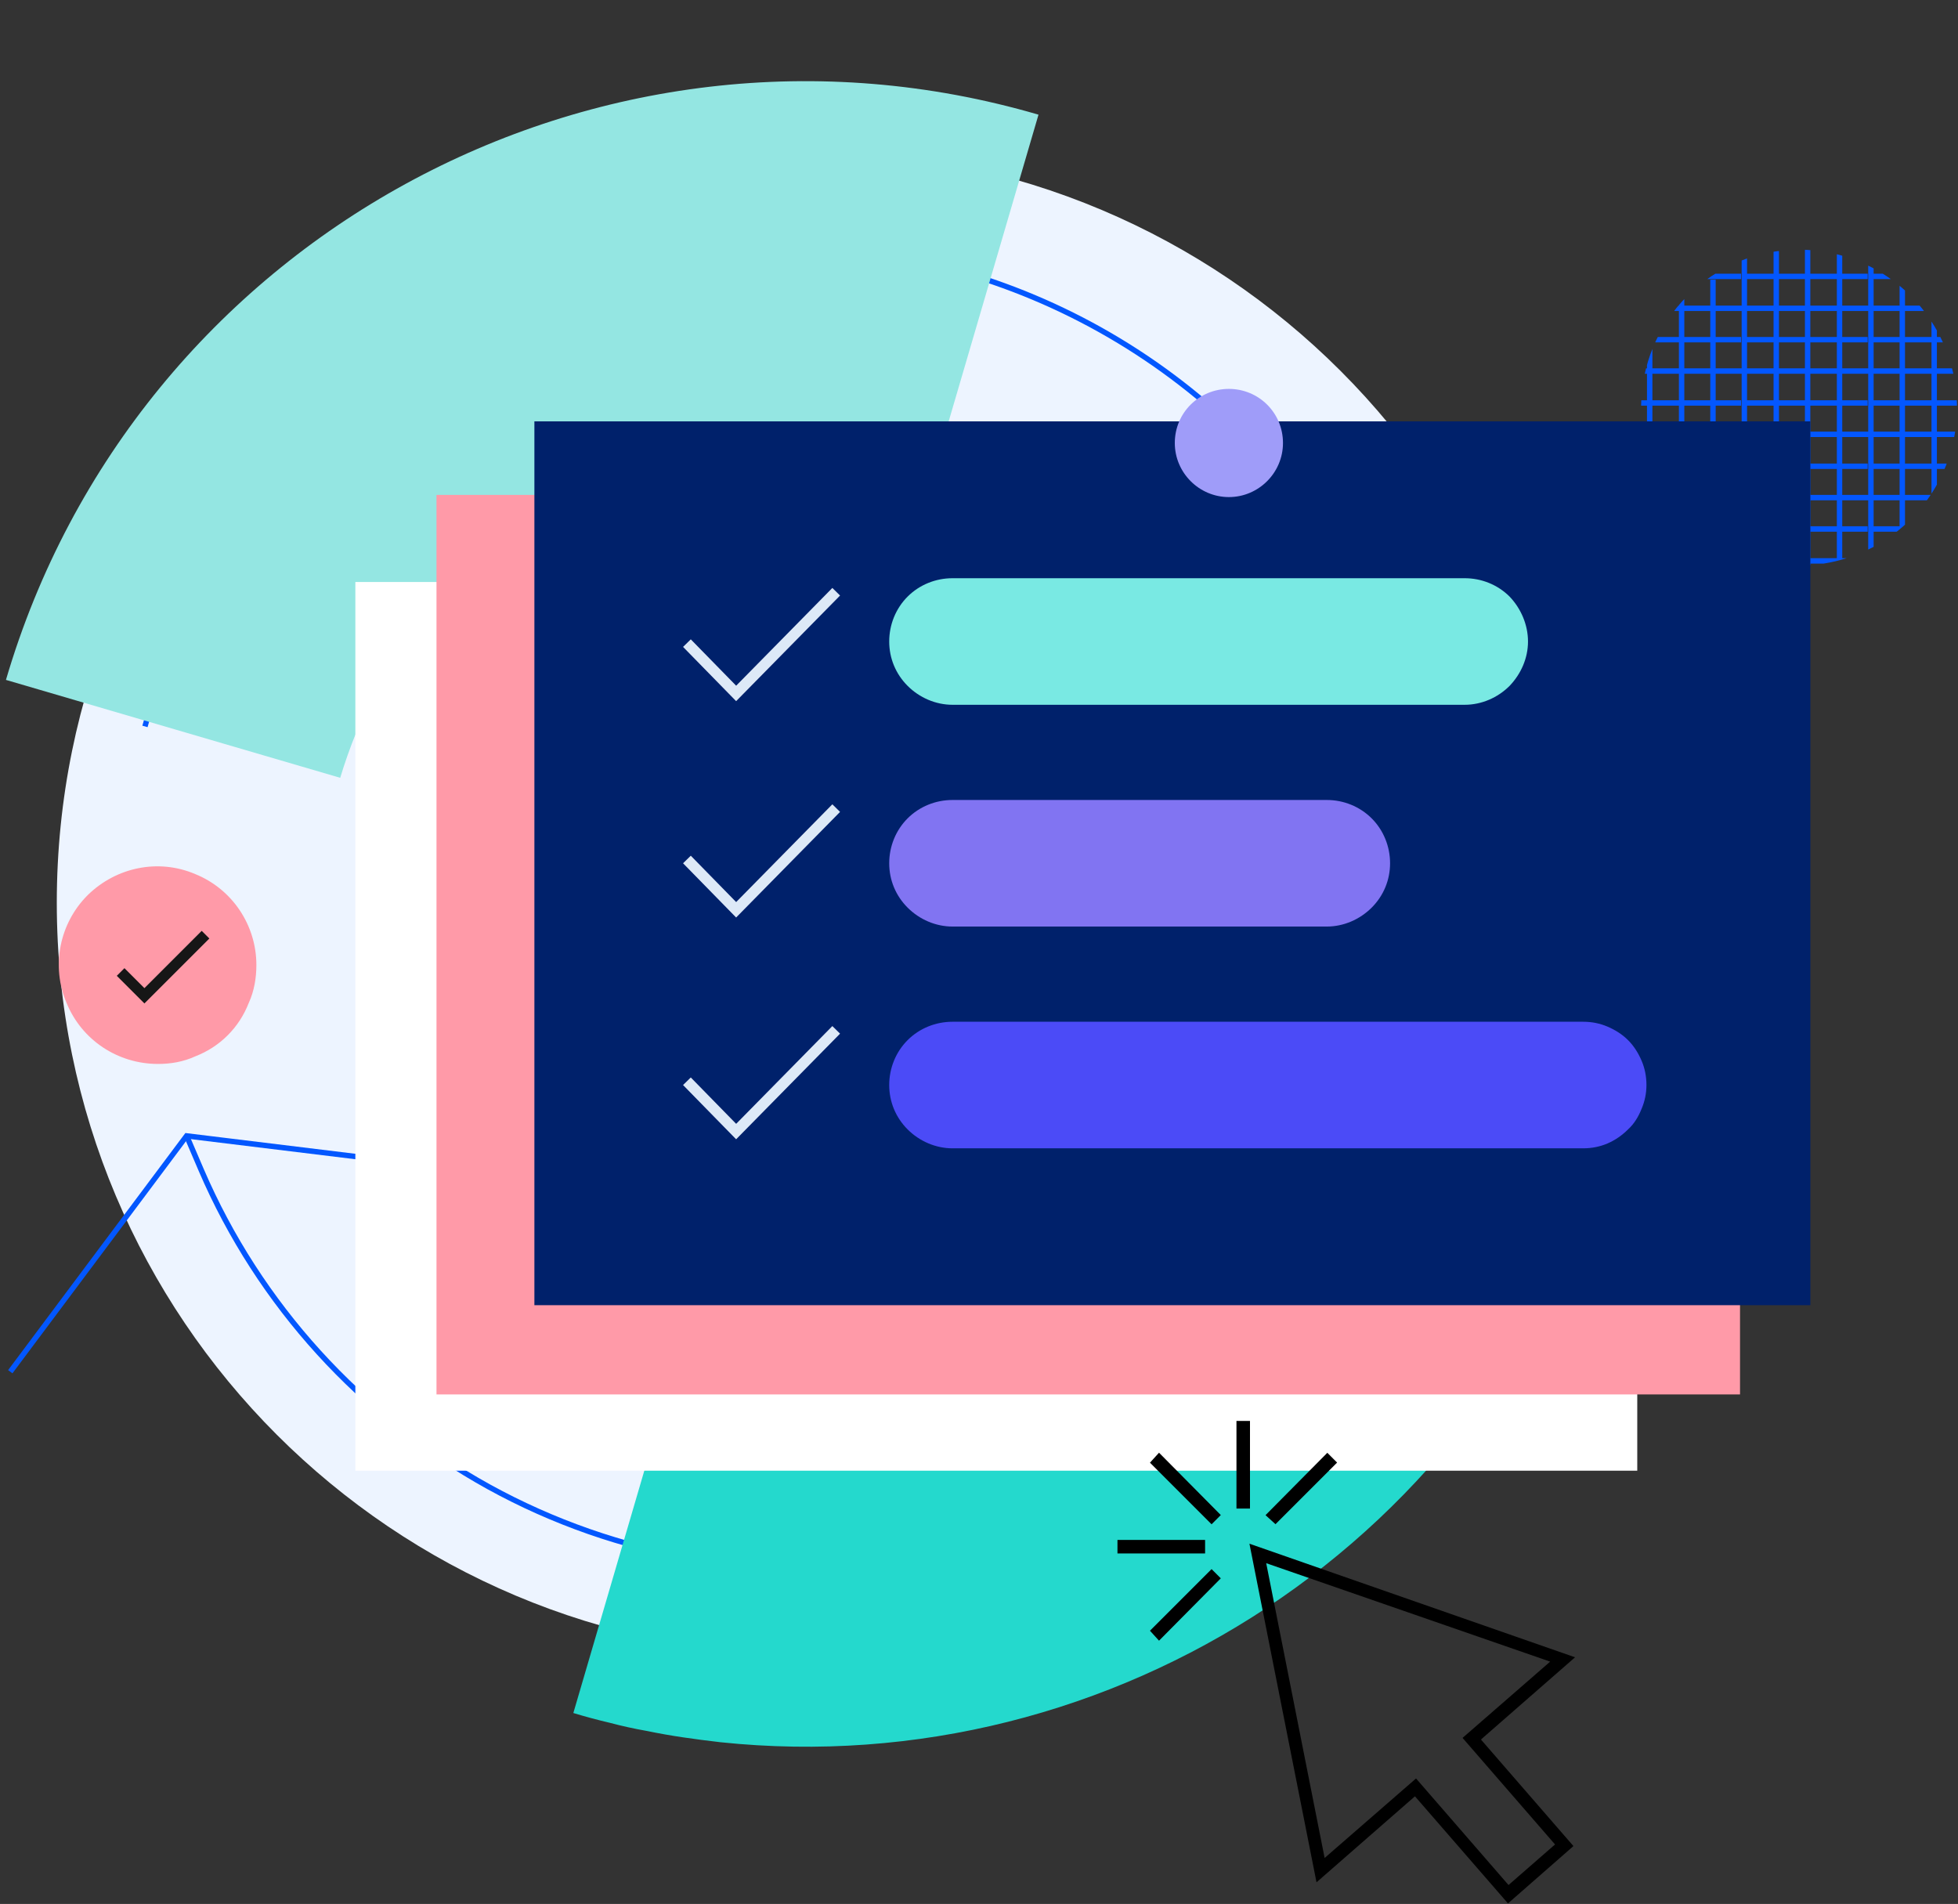 <?xml version="1.0"?>
<svg version="1.2" xmlns="http://www.w3.org/2000/svg" viewBox="0 0 362 352" width="362" height="352">
  <rect x="0" y="0" width="362" height="352" fill="#333333" stroke="none"/>
  <defs>
    <clipPath clipPathUnits="userSpaceOnUse" id="cp1">
      <path d="m303.41 75.36c0 11.81 7.11 22.45 18.03 26.97 10.91 4.52 23.47 2.02 31.82-6.33 8.35-8.35 10.85-20.91 6.33-31.82-4.52-10.91-15.17-18.02-26.98-18.02-3.83 0-7.63 0.75-11.17 2.22-3.55 1.47-6.77 3.62-9.48 6.33-2.71 2.71-4.86 5.93-6.33 9.47-1.46 3.54-2.22 7.34-2.22 11.18z" />
    </clipPath>
  </defs>
  <style>.a{fill:none;stroke:#0357ff}.b{fill:#edf4ff}.c{fill:none;stroke:#0357ff;stroke-miterlimit:10}.d{fill:#24d9cd}.e{fill:#ff9aa8}.f{fill:none;stroke:#161616;stroke-miterlimit:10;stroke-width:2}.g{opacity:0;stroke:#0357ff;stroke-miterlimit:10;stroke-dasharray:4}.h{fill:#94e6e2}.i{fill:#ffd100}.j{fill:none;stroke:#fff}.k{fill:#fff}.l{fill:#00216b}.m{fill:none;stroke:#dde9f7;stroke-miterlimit:10;stroke-width:2}.n{fill:#79e9e3}.o{fill:#8174f2}.p{fill:#4b4bf7}.q{fill:#9f9cf9}.r{fill:none}.s{stroke:#000}</style>
  <g clip-path="url(#cp1)">
    <path class="a" d="m321.9 51.1h-22.7m23.3-11v12m5.9-12v12m5.8-12v12m5.9-12v12m5.2-1h-22.8m23.4-11v12m22.7-1h-22.7m-35 0.6v12.1m5.8-12.1v12.1m5.8-6.8h-23.3m22.7 5.8h-22.7m23.3-11.1v12.1m5.9-12.1v12.1m5.8-12.1v12.1m5.9-12.1v12.1m5.8-6.8h-23.4m22.8 5.8h-22.8m23.4-11.1v12.1m5.8-12.1v12.1m5.9-12.1v12.1m11.7-6.8h-23.4m22.7 5.8h-22.7m-40.9 0.6v12.1m5.9-12.1v12.1m5.8-12.1v12.1m5.8-6.9h-23.3m22.7 5.9h-22.7m23.3-11.1v12.1m5.9-12.1v12.1m5.8-12.1v12.1m5.9-12.1v12.1m5.8-6.9h-23.4m22.8 5.9h-22.8m23.4-11.1v12.1m5.8-12.1v12.1m5.9-12.1v12.1m11.7-6.9h-23.4m22.7 5.9h-22.7m-40.9 0.6v12m5.9-12v12m5.8-12v12m5.8-12v12m5.9-12v12m5.8-12v12m5.9-12v12m5.8-6.8h-23.4m22.8 5.9h-22.8m23.4-11.1v12m5.8-12v12m5.9-12v12m11.7-6.8h-23.4m22.7 5.9h-22.7m-11.7 0.6v12m5.9-12v12m5.8-6.8h-23.4m22.8 5.8h-22.8m23.4-11v12m5.8-12v12m5.9-12v12m11.7-6.8h-23.4m22.7 5.8h-22.7m-11.7 0.7v12m5.9-12v12m5.8-6.8h-23.4m23.4-5.2v12" />
  </g>
  <path class="b" d="m149.5 305.9c-76.9 0-139-62.1-139-139 0-76.9 62.1-139 139-139 76.9 0 139 62.1 139 139 0 76.9-62.1 139-139 139z" />
  <path fill-rule="evenodd" class="c" d="m270.5 178.7c-2.4 27-13.7 52.5-32.1 72.4-18.5 19.9-43.1 33-69.9 37.3-26.8 4.3-54.3-0.4-78.1-13.5-23.7-13.1-42.5-33.7-53.2-58.6l-2.7-6.3" />
  <path class="d" d="m133.2 322.1q-3.5-0.4-6.9-0.9-3.4-0.5-6.8-1.2-3.4-0.6-6.8-1.5-3.4-0.8-6.7-1.8l18.1-61.8c11.3 3.3 23.1 4.3 34.8 3.1 11.6-1.3 22.9-4.8 33.3-10.5 10.3-5.6 19.4-13.2 26.7-22.4 7.4-9.1 12.9-19.6 16.2-30.9l61.8 18.1c-21.2 72.4-91.3 117.4-163.7 109.8z" />
  <path fill-rule="evenodd" class="c" d="m1.9 253.6l32.6-43.6 54 6.6" />
  <path fill-rule="evenodd" class="c" d="m26.8 134.3c5.7-20.5 16.7-39.1 31.9-54 15.2-14.9 34-25.5 54.6-30.9 20.6-5.4 42.3-5.2 62.8 0.4 20.5 5.6 39.2 16.5 54.2 31.6q1.6 1.7 3.1 3.4 1.6 1.6 3.1 3.4 1.5 1.7 2.9 3.5 1.4 1.8 2.8 3.6" />
  <path class="e" d="m29.2 196.7c-7.4 0-14.1-4.4-16.9-11.3-2.9-6.8-1.3-14.7 3.9-19.9 5.3-5.2 13.1-6.8 19.9-3.9 6.9 2.8 11.3 9.5 11.3 16.8 0 2.4-0.4 4.8-1.4 7-0.9 2.3-2.2 4.3-3.9 6-1.7 1.7-3.7 3-6 3.9-2.2 1-4.5 1.4-6.9 1.4z" />
  <path fill-rule="evenodd" class="f" d="m38 172.8l-11.3 11.3-4.4-4.4" />
  <path class="g" d="m114.1 297.9c-7.4 0-13.4-5.9-13.4-13.3 0-7.4 6-13.4 13.4-13.4 7.4 0 13.4 6 13.4 13.4 0 7.4-6 13.3-13.4 13.3z" />
  <path class="h" d="m62.9 143.8l-61.8-18.1c23.9-81.4 109.5-128.3 190.9-104.5l-18.1 61.8c-11.2-3.2-23-4.3-34.7-3-11.7 1.3-23 4.8-33.3 10.5-10.3 5.6-19.4 13.2-26.8 22.3-7.3 9.2-12.8 19.7-16.2 31z" />
  <path class="i" d="m207.9 244.5v-142.1c0.1-3.9-1.4-7.8-4.1-10.7-2.7-2.9-6.5-4.5-10.5-4.6-4-0.1-7.8 1.5-10.7 4.3-2.8 2.7-4.4 6.6-4.4 10.5q0 0.3 0 0.5v89.2l1.8 6.1q1.4 5.1 3.4 9.9 1.9 4.8 4.4 9.4 2.4 4.6 5.3 8.9 2.9 4.4 6.3 8.4h8.5" />
  <path class="i" d="m265.4 237.1v-142.1c0-3.9-1.5-7.6-4.2-10.4-2.8-2.9-6.5-4.5-10.4-4.5-3.9-0.1-7.7 1.4-10.5 4.1-2.8 2.7-4.5 6.4-4.6 10.3q0 0.3 0 0.5v89.2l1.8 6.1q1.4 5.1 3.4 9.9 2 4.8 4.4 9.4 2.5 4.6 5.4 8.9 2.9 4.4 6.2 8.4c0 0 8.5 10.2 8.5 10.2z" />
  <path fill-rule="evenodd" class="j" d="m226.1 182.8c0 7-1.4 13.8-4 20.2-2.7 6.5-6.6 12.3-11.5 17.2-4.9 4.9-10.7 8.8-17.1 11.5-6.4 2.6-13.3 4-20.3 4" />
  <path fill-rule="evenodd" class="j" d="m173.2 235.7c0.3 0 0.5 0 1.4 0 6.8-0.2 13.5-1.7 19.8-4.4 6.3-2.7 12-6.6 16.7-11.5 4.8-4.9 8.6-10.7 11.1-17 2.6-6.4 3.9-13.2 3.9-20" />
  <path class="i" d="m207.9 244.5v-142.1c0.1-3.9-1.4-7.8-4.1-10.7-2.7-2.9-6.5-4.5-10.5-4.6-4-0.1-7.8 1.5-10.7 4.3-2.8 2.7-4.4 6.6-4.4 10.5q0 0.3 0 0.5v89.2l1.8 6.1q1.4 5.1 3.4 9.9 1.9 4.8 4.4 9.4 2.4 4.6 5.3 8.9 2.9 4.4 6.3 8.4h8.5" />
  <path class="i" d="m265.4 237.1v-142.1c0-3.9-1.5-7.6-4.2-10.4-2.8-2.9-6.5-4.5-10.4-4.5-3.9-0.1-7.7 1.4-10.5 4.1-2.8 2.7-4.5 6.4-4.6 10.3q0 0.3 0 0.5v89.2l1.8 6.1q1.4 5.1 3.4 9.9 2 4.8 4.4 9.4 2.5 4.6 5.4 8.9 2.9 4.4 6.2 8.4c0 0 8.5 10.2 8.5 10.2z" />
  <path fill-rule="evenodd" class="j" d="m226.1 182.8c0 7-1.4 13.8-4 20.2-2.7 6.5-6.6 12.3-11.5 17.2-4.9 4.9-10.7 8.8-17.1 11.5-6.4 2.6-13.3 4-20.3 4" />
  <path fill-rule="evenodd" class="j" d="m173.2 235.7c0.3 0 0.5 0 1.4 0 6.8-0.2 13.5-1.7 19.8-4.4 6.3-2.7 12-6.6 16.7-11.5 4.8-4.9 8.6-10.7 11.1-17 2.6-6.4 3.9-13.2 3.9-20" />
  <path class="k" d="m65.7 107.6h237v164.3h-237z" />
  <path class="e" d="m80.7 91.5h241v166.3h-241z" />
  <path class="l" d="m98.8 77.9h235.9v163.4h-235.9z" />
  <path fill-rule="evenodd" class="m" d="m154.6 109.4l-18.5 18.8-9.1-9.3" />
  <path class="n" d="m176.1 106.9h94.7c3.1 0 6.1 1.2 8.3 3.4 2.1 2.2 3.4 5.2 3.4 8.3 0 3.1-1.3 6-3.4 8.2-2.2 2.2-5.2 3.5-8.3 3.5h-94.7c-3.1 0-6.1-1.3-8.3-3.5-2.2-2.2-3.4-5.1-3.4-8.2 0-3.1 1.2-6.1 3.4-8.3 2.2-2.2 5.2-3.4 8.3-3.4z" />
  <path fill-rule="evenodd" class="m" d="m154.6 149.4l-18.5 18.8-9.1-9.3" />
  <path class="o" d="m176.1 147.9h69.2c3.1 0 6.1 1.2 8.3 3.4 2.2 2.2 3.4 5.2 3.4 8.3 0 3.1-1.2 6-3.4 8.2-2.2 2.2-5.2 3.5-8.3 3.5h-69.2c-3.1 0-6.1-1.3-8.3-3.5-2.2-2.2-3.4-5.1-3.4-8.2 0-3.1 1.2-6.1 3.4-8.3 2.2-2.2 5.2-3.4 8.3-3.4z" />
  <path fill-rule="evenodd" class="m" d="m154.6 190.4l-18.5 18.8-9.1-9.3" />
  <path class="p" d="m304.4 200.6c0 1.5-0.3 3-0.9 4.4-0.6 1.5-1.4 2.8-2.5 3.8-1.1 1.1-2.4 2-3.8 2.6-1.4 0.6-2.9 0.9-4.5 0.9h-116.6c-3.1 0-6.1-1.3-8.3-3.5-2.2-2.2-3.4-5.1-3.4-8.2 0-3.1 1.2-6.1 3.4-8.3 2.2-2.2 5.2-3.4 8.3-3.4h116.6c1.6 0 3.1 0.3 4.5 0.9 1.4 0.6 2.7 1.4 3.8 2.5 1.1 1.1 1.9 2.4 2.5 3.8 0.6 1.4 0.9 2.9 0.9 4.5z" />
  <path class="q" d="m227.2 91.9c-5.5 0-10-4.5-10-10 0-5.6 4.5-10 10-10 5.5 0 10 4.4 10 10 0 5.5-4.5 10-10 10z" />
  <path fill-rule="evenodd" class="r" d="m278.8 351.9l-17.2-19.8-18.2 15.9-12.4-62.6 60.2 21-17.4 15.2 17.1 19.7z" />
  <path fill-rule="evenodd" d="m290.9 341.3l-12.1 10.6-17.2-19.8-18.2 15.9-12.4-62.6 60.2 21-17.4 15.2zm-3.4-0.3l-17.1-19.7 16.2-14.1-52.5-18.2 10.8 54.5 16.9-14.7 17.1 19.7z" />
  <path class="s" d="m213.3 301.5l10.7-10.7 1 1-10.7 10.8z" />
  <path class="s" d="m234.7 280.1l10.7-10.8 1.1 1.1-10.7 10.7z" />
  <path class="s" d="m213.3 270.4l1-1.1 10.7 10.8-1 1z" />
  <path class="s" d="m207.1 285.2h15.2v1.5h-15.2z" />
  <path class="s" d="m229.1 263.2h1.5v15.2h-1.5z" />
</svg>